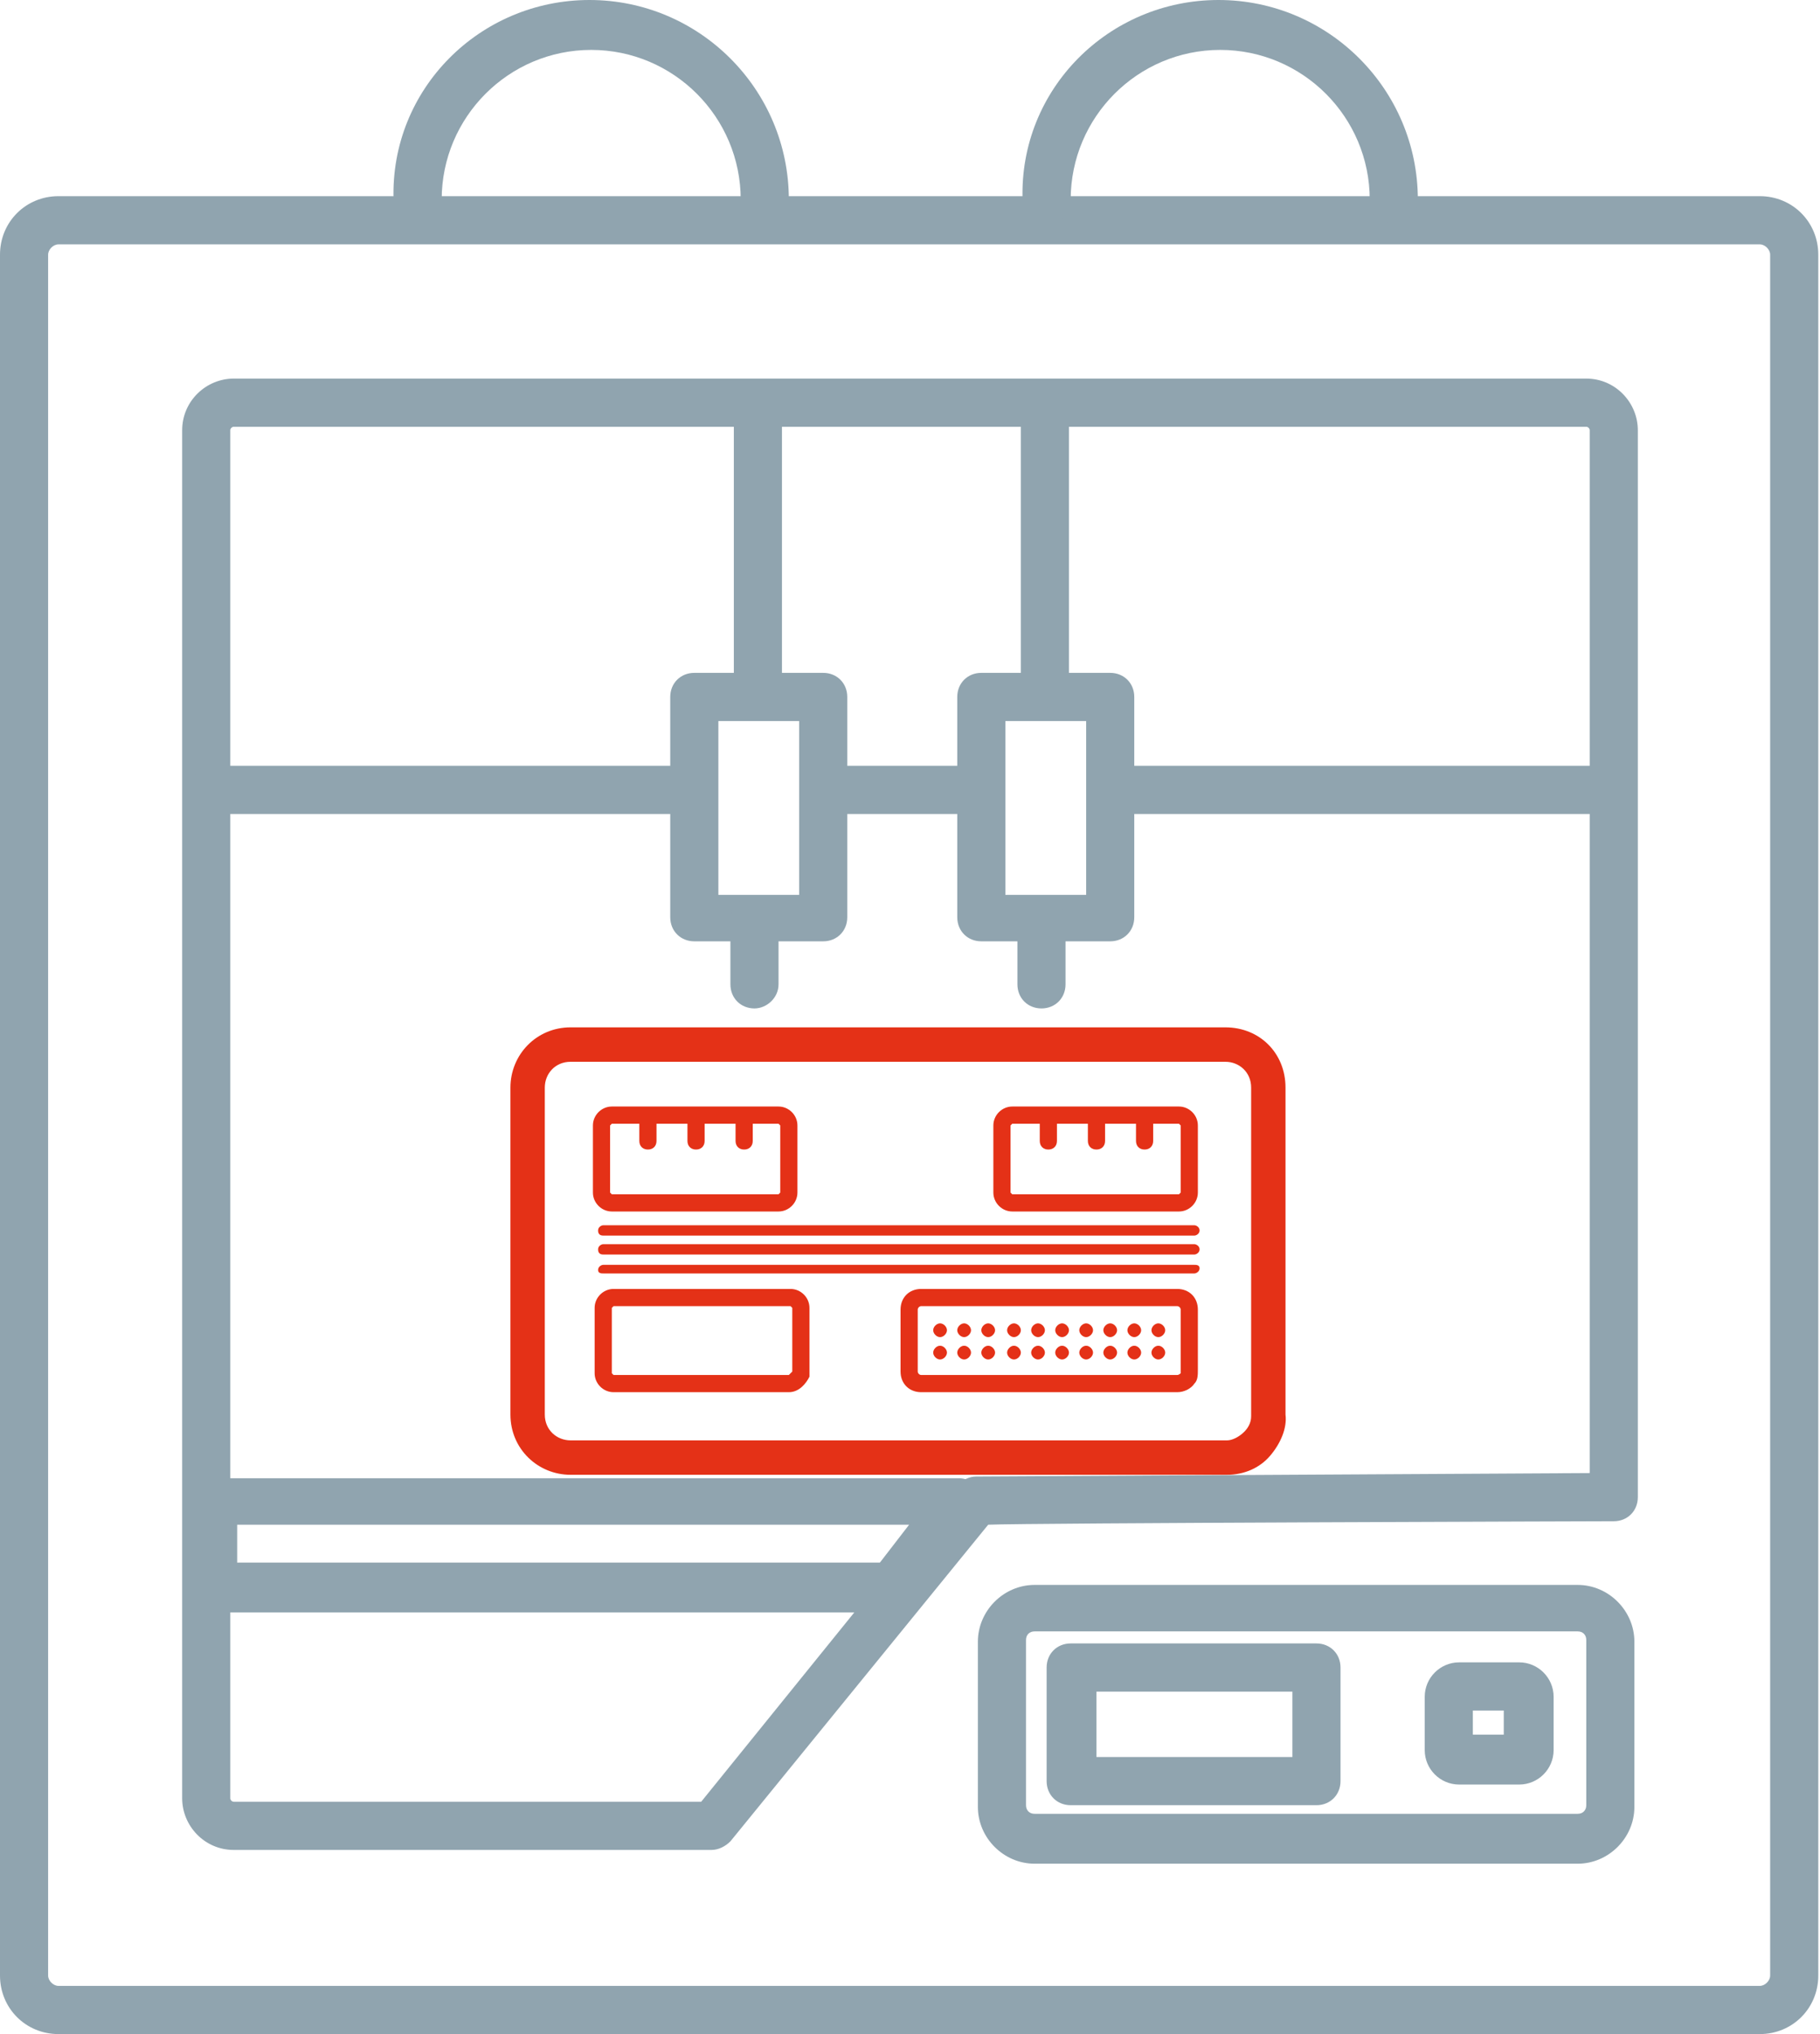 <svg width="145" height="162" viewBox="0 0 145 162" fill="none" xmlns="http://www.w3.org/2000/svg">
<g clip-path="url(#clip0_4_367)">
<path d="M4.655 162C2.054 162 0 159.944 0 157.34V20.284C0 17.68 2.054 15.624 4.655 15.624H140.208C142.809 15.624 144.863 17.68 144.863 20.284V157.34C144.863 159.944 142.809 162 140.208 162H4.655ZM4.655 19.462C4.245 19.462 3.834 19.873 3.834 20.284V157.34C3.834 157.751 4.245 158.162 4.655 158.162H140.208C140.618 158.162 141.029 157.751 141.029 157.34V20.284C141.029 19.873 140.618 19.462 140.208 19.462H4.655Z" fill="#90A4AF"/>
<path d="M18.621 147.335C16.294 147.335 14.514 145.416 14.514 143.223V34.264C14.514 31.934 16.431 30.152 18.621 30.152H126.379C128.706 30.152 130.486 32.071 130.486 34.264V119.239C130.486 120.335 129.665 121.157 128.569 121.157C128.432 121.157 81.742 121.294 78.73 121.432L58.192 146.65C57.781 147.061 57.233 147.335 56.685 147.335H18.621ZM18.621 33.99C18.484 33.99 18.348 34.127 18.348 34.264V143.223C18.348 143.36 18.484 143.498 18.621 143.498H55.864L76.265 118.279C76.676 117.868 77.224 117.594 77.772 117.594L126.652 117.32V34.264C126.652 34.127 126.516 33.99 126.379 33.99H18.621Z" fill="#90A4AF"/>
<path d="M89.136 64.827C88.041 64.827 87.219 64.005 87.219 62.909C87.219 61.812 88.041 60.99 89.136 60.99H128.433C129.528 60.99 130.349 61.812 130.349 62.909C130.349 64.005 129.528 64.827 128.433 64.827H89.136ZM66.818 64.827C65.722 64.827 64.901 64.005 64.901 62.909C64.901 61.812 65.722 60.99 66.818 60.99H78.045C79.141 60.99 79.962 61.812 79.962 62.909C79.962 64.005 79.141 64.827 78.045 64.827H66.818ZM16.978 64.827C15.883 64.827 15.061 64.005 15.061 62.909C15.061 61.812 15.883 60.99 16.978 60.99H54.221C55.316 60.99 56.138 61.812 56.138 62.909C56.138 64.005 55.316 64.827 54.221 64.827H16.978Z" fill="#90A4AF"/>
<path d="M78.182 74.97C77.087 74.97 76.265 74.147 76.265 73.051V55.508C76.265 54.411 77.087 53.589 78.182 53.589H88.451C89.547 53.589 90.368 54.411 90.368 55.508V73.051C90.368 74.147 89.547 74.97 88.451 74.97H78.182ZM86.534 71.269V57.426H80.099V71.269H86.534Z" fill="#90A4AF"/>
<path d="M82.975 80.315C81.879 80.315 81.058 79.492 81.058 78.396V73.325C81.058 72.228 81.879 71.406 82.975 71.406C84.07 71.406 84.891 72.228 84.891 73.325V78.396C84.891 79.492 84.07 80.315 82.975 80.315ZM55.316 74.97C54.221 74.97 53.399 74.147 53.399 73.051V55.508C53.399 54.411 54.221 53.589 55.316 53.589H65.585C66.681 53.589 67.502 54.411 67.502 55.508V73.051C67.502 74.147 66.681 74.97 65.585 74.97H55.316ZM63.669 71.269V57.426H57.233V71.269H63.669Z" fill="#90A4AF"/>
<path d="M60.109 80.315C59.013 80.315 58.192 79.492 58.192 78.396V73.325C58.192 72.228 59.013 71.406 60.109 71.406C61.204 71.406 62.026 72.228 62.026 73.325V78.396C62.026 79.492 61.067 80.315 60.109 80.315ZM111.043 17.817C109.948 17.817 109.127 16.995 109.127 15.899C109.127 9.32 103.787 3.975 97.214 3.975C90.642 3.975 85.302 9.32 85.302 15.899C85.302 16.995 84.481 17.817 83.385 17.817C82.29 17.817 81.468 16.995 81.468 15.899C81.195 7.127 88.314 0 97.077 0C105.84 0 112.96 7.127 112.96 15.899C112.96 16.995 112.139 17.817 111.043 17.817ZM83.248 56.33C82.153 56.33 81.331 55.508 81.331 54.411V32.893C81.331 31.797 82.153 30.975 83.248 30.975C84.344 30.975 85.165 31.797 85.165 32.893V54.411C85.165 55.508 84.207 56.33 83.248 56.33ZM60.93 17.817C59.835 17.817 59.013 16.995 59.013 15.899C59.013 9.32 53.673 3.975 47.101 3.975C40.529 3.975 35.189 9.32 35.189 15.899C35.189 16.995 34.367 17.817 33.272 17.817C32.177 17.817 31.355 16.995 31.355 15.899C31.081 7.127 38.201 0 46.964 0C55.727 0 62.847 7.127 62.847 15.899C62.847 16.995 62.026 17.817 60.93 17.817ZM60.382 56.33C59.287 56.33 58.465 55.508 58.465 54.411V32.893C58.465 31.797 59.287 30.975 60.382 30.975C61.478 30.975 62.299 31.797 62.299 32.893V54.411C62.436 55.508 61.478 56.33 60.382 56.33ZM16.841 128.421C15.746 128.421 14.924 127.599 14.924 126.503V119.65C14.924 118.553 15.746 117.731 16.841 117.731H76.402C77.087 117.731 77.772 118.142 78.182 118.827C78.456 119.513 78.456 120.335 77.908 120.883L72.431 127.736C72.021 128.147 71.473 128.421 70.925 128.421H16.841ZM70.104 124.447L72.431 121.431H18.895V124.447H70.104ZM82.427 148.431C79.962 148.431 77.908 146.376 77.908 143.909V130.751C77.908 128.284 79.962 126.228 82.427 126.228H125.694C128.159 126.228 130.212 128.284 130.212 130.751V143.909C130.212 146.376 128.159 148.431 125.694 148.431H82.427ZM82.427 129.929C82.016 129.929 81.742 130.203 81.742 130.614V143.772C81.742 144.183 82.016 144.457 82.427 144.457H125.694C126.105 144.457 126.379 144.183 126.379 143.772V130.614C126.379 130.203 126.105 129.929 125.694 129.929H82.427Z" fill="#90A4AF"/>
<path d="M116.246 142.127C114.74 142.127 113.508 140.893 113.508 139.386V135.137C113.508 133.629 114.74 132.396 116.246 132.396H121.039C122.545 132.396 123.777 133.629 123.777 135.137V139.386C123.777 140.893 122.545 142.127 121.039 142.127H116.246ZM119.806 138.152V136.233H117.342V138.152H119.806ZM85.302 143.772C84.207 143.772 83.385 142.949 83.385 141.853V132.807C83.385 131.711 84.207 130.888 85.302 130.888H104.882C105.977 130.888 106.799 131.711 106.799 132.807V141.853C106.799 142.949 105.977 143.772 104.882 143.772H85.302ZM102.965 139.934V134.726H87.356V139.934H102.965Z" fill="#90A4AF"/>
<path d="M97.625 81.822H45.458C42.72 81.822 40.666 84.015 40.666 86.619V112.66C40.666 115.401 42.856 117.457 45.458 117.457H97.762C99.131 117.457 100.364 116.909 101.185 115.949C102.007 114.99 102.554 113.756 102.417 112.66V86.619C102.417 83.878 100.364 81.822 97.625 81.822ZM99.131 114.031C98.721 114.442 98.173 114.716 97.762 114.716H45.458C44.363 114.716 43.404 113.893 43.404 112.66V86.619C43.404 85.523 44.226 84.564 45.458 84.564H97.625C98.721 84.564 99.679 85.386 99.679 86.619V112.797C99.679 113.345 99.405 113.756 99.131 114.031Z" fill="#E43117"/>
<path d="M48.744 96.487H62.026C62.847 96.487 63.532 95.802 63.532 94.98V89.635C63.532 88.812 62.847 88.127 62.026 88.127H48.744C47.923 88.127 47.238 88.812 47.238 89.635V94.98C47.238 95.802 47.923 96.487 48.744 96.487ZM48.607 89.635L48.744 89.498H50.935V89.635V90.868C50.935 91.279 51.209 91.553 51.62 91.553C52.03 91.553 52.304 91.279 52.304 90.868V89.635V89.498H54.769V89.635V90.868C54.769 91.279 55.043 91.553 55.453 91.553C55.864 91.553 56.138 91.279 56.138 90.868V89.635V89.498H58.602V89.635V90.868C58.602 91.279 58.876 91.553 59.287 91.553C59.698 91.553 59.972 91.279 59.972 90.868V89.635V89.498H62.026L62.163 89.635V94.98L62.026 95.117H48.744L48.607 94.98V89.635Z" fill="#E43117"/>
<path d="M62.984 102.655H48.881C48.059 102.655 47.375 103.34 47.375 104.163V109.371C47.375 110.193 48.059 110.878 48.881 110.878H62.847C63.669 110.878 64.216 110.193 64.49 109.645V104.163C64.49 103.34 63.806 102.655 62.984 102.655ZM63.121 109.234C62.984 109.371 62.847 109.508 62.847 109.508H48.881L48.744 109.371V104.163L48.881 104.025H62.984L63.121 104.163V109.234Z" fill="#E43117"/>
<path d="M93.791 102.655H73.39C72.432 102.655 71.747 103.34 71.747 104.3V109.234C71.747 110.193 72.432 110.878 73.39 110.878H93.791C94.339 110.878 94.887 110.604 95.16 110.193C95.434 109.919 95.434 109.508 95.434 109.097V104.3C95.434 103.34 94.75 102.655 93.791 102.655ZM93.791 109.508H73.39C73.253 109.508 73.116 109.371 73.116 109.234V104.3C73.116 104.163 73.253 104.025 73.39 104.025H93.791C93.928 104.025 94.065 104.163 94.065 104.3V109.234V109.371C94.065 109.371 93.928 109.508 93.791 109.508Z" fill="#E43117"/>
<path d="M80.647 96.487H93.928C94.75 96.487 95.434 95.802 95.434 94.98V89.635C95.434 88.812 94.75 88.127 93.928 88.127H80.647C79.825 88.127 79.141 88.812 79.141 89.635V94.98C79.141 95.802 79.825 96.487 80.647 96.487ZM80.51 89.635L80.647 89.498H82.838V89.635V90.868C82.838 91.279 83.112 91.553 83.522 91.553C83.933 91.553 84.207 91.279 84.207 90.868V89.635V89.498H86.671V89.635V90.868C86.671 91.279 86.945 91.553 87.356 91.553C87.767 91.553 88.041 91.279 88.041 90.868V89.635V89.498H90.505V89.635V90.868C90.505 91.279 90.779 91.553 91.19 91.553C91.601 91.553 91.874 91.279 91.874 90.868V89.635V89.498H93.928L94.065 89.635V94.98L93.928 95.117H80.647L80.51 94.98V89.635Z" fill="#E43117"/>
<path d="M74.896 105.396C74.622 105.396 74.349 105.67 74.349 105.944C74.349 106.218 74.622 106.492 74.896 106.492C75.17 106.492 75.444 106.218 75.444 105.944C75.444 105.67 75.17 105.396 74.896 105.396Z" fill="#E43117"/>
<path d="M74.896 107.178C74.622 107.178 74.349 107.452 74.349 107.726C74.349 108 74.622 108.274 74.896 108.274C75.17 108.274 75.444 108 75.444 107.726C75.444 107.452 75.17 107.178 74.896 107.178Z" fill="#E43117"/>
<path d="M76.813 105.396C76.539 105.396 76.265 105.67 76.265 105.944C76.265 106.218 76.539 106.492 76.813 106.492C77.087 106.492 77.361 106.218 77.361 105.944C77.361 105.67 77.087 105.396 76.813 105.396Z" fill="#E43117"/>
<path d="M76.813 107.178C76.539 107.178 76.265 107.452 76.265 107.726C76.265 108 76.539 108.274 76.813 108.274C77.087 108.274 77.361 108 77.361 107.726C77.361 107.452 77.087 107.178 76.813 107.178Z" fill="#E43117"/>
<path d="M78.73 105.396C78.456 105.396 78.182 105.67 78.182 105.944C78.182 106.218 78.456 106.492 78.73 106.492C79.004 106.492 79.278 106.218 79.278 105.944C79.278 105.67 79.004 105.396 78.73 105.396Z" fill="#E43117"/>
<path d="M78.73 107.178C78.456 107.178 78.182 107.452 78.182 107.726C78.182 108 78.456 108.274 78.73 108.274C79.004 108.274 79.278 108 79.278 107.726C79.278 107.452 79.004 107.178 78.73 107.178Z" fill="#E43117"/>
<path d="M80.784 105.396C80.51 105.396 80.236 105.67 80.236 105.944C80.236 106.218 80.51 106.492 80.784 106.492C81.058 106.492 81.332 106.218 81.332 105.944C81.332 105.67 81.058 105.396 80.784 105.396Z" fill="#E43117"/>
<path d="M80.784 107.178C80.51 107.178 80.236 107.452 80.236 107.726C80.236 108 80.51 108.274 80.784 108.274C81.058 108.274 81.332 108 81.332 107.726C81.332 107.452 81.058 107.178 80.784 107.178Z" fill="#E43117"/>
<path d="M82.701 105.396C82.427 105.396 82.153 105.67 82.153 105.944C82.153 106.218 82.427 106.492 82.701 106.492C82.975 106.492 83.248 106.218 83.248 105.944C83.248 105.67 82.975 105.396 82.701 105.396Z" fill="#E43117"/>
<path d="M82.701 107.178C82.427 107.178 82.153 107.452 82.153 107.726C82.153 108 82.427 108.274 82.701 108.274C82.975 108.274 83.248 108 83.248 107.726C83.248 107.452 82.975 107.178 82.701 107.178Z" fill="#E43117"/>
<path d="M84.618 105.396C84.344 105.396 84.07 105.67 84.07 105.944C84.07 106.218 84.344 106.492 84.618 106.492C84.891 106.492 85.165 106.218 85.165 105.944C85.165 105.67 84.891 105.396 84.618 105.396Z" fill="#E43117"/>
<path d="M84.618 107.178C84.344 107.178 84.07 107.452 84.07 107.726C84.07 108 84.344 108.274 84.618 108.274C84.891 108.274 85.165 108 85.165 107.726C85.165 107.452 84.891 107.178 84.618 107.178Z" fill="#E43117"/>
<path d="M86.534 105.396C86.261 105.396 85.987 105.67 85.987 105.944C85.987 106.218 86.261 106.492 86.534 106.492C86.808 106.492 87.082 106.218 87.082 105.944C87.082 105.67 86.808 105.396 86.534 105.396Z" fill="#E43117"/>
<path d="M86.534 107.178C86.261 107.178 85.987 107.452 85.987 107.726C85.987 108 86.261 108.274 86.534 108.274C86.808 108.274 87.082 108 87.082 107.726C87.082 107.452 86.808 107.178 86.534 107.178Z" fill="#E43117"/>
<path d="M88.451 105.396C88.177 105.396 87.904 105.67 87.904 105.944C87.904 106.218 88.177 106.492 88.451 106.492C88.725 106.492 88.999 106.218 88.999 105.944C88.999 105.67 88.725 105.396 88.451 105.396Z" fill="#E43117"/>
<path d="M88.451 107.178C88.177 107.178 87.904 107.452 87.904 107.726C87.904 108 88.177 108.274 88.451 108.274C88.725 108.274 88.999 108 88.999 107.726C88.999 107.452 88.725 107.178 88.451 107.178Z" fill="#E43117"/>
<path d="M90.368 105.396C90.094 105.396 89.821 105.67 89.821 105.944C89.821 106.218 90.094 106.492 90.368 106.492C90.642 106.492 90.916 106.218 90.916 105.944C90.916 105.67 90.642 105.396 90.368 105.396Z" fill="#E43117"/>
<path d="M90.368 107.178C90.094 107.178 89.821 107.452 89.821 107.726C89.821 108 90.094 108.274 90.368 108.274C90.642 108.274 90.916 108 90.916 107.726C90.916 107.452 90.642 107.178 90.368 107.178Z" fill="#E43117"/>
<path d="M92.285 105.396C92.011 105.396 91.737 105.67 91.737 105.944C91.737 106.218 92.011 106.492 92.285 106.492C92.559 106.492 92.833 106.218 92.833 105.944C92.833 105.67 92.559 105.396 92.285 105.396Z" fill="#E43117"/>
<path d="M92.285 107.178C92.011 107.178 91.737 107.452 91.737 107.726C91.737 108 92.011 108.274 92.285 108.274C92.559 108.274 92.833 108 92.833 107.726C92.833 107.452 92.559 107.178 92.285 107.178Z" fill="#E43117"/>
<path d="M95.161 97.584H48.06C47.923 97.584 47.649 97.721 47.649 97.995C47.649 98.269 47.786 98.406 48.06 98.406H95.161C95.297 98.406 95.571 98.269 95.571 97.995C95.571 97.721 95.297 97.584 95.161 97.584Z" fill="#E43117"/>
<path d="M95.161 99.091H48.06C47.923 99.091 47.649 99.228 47.649 99.503C47.649 99.777 47.786 99.914 48.06 99.914H95.161C95.297 99.914 95.571 99.777 95.571 99.503C95.571 99.228 95.297 99.091 95.161 99.091Z" fill="#E43117"/>
<path d="M95.161 100.736H48.06C47.923 100.736 47.649 100.873 47.649 101.147C47.649 101.421 47.923 101.421 48.06 101.421H95.161C95.297 101.421 95.571 101.284 95.571 101.01C95.571 100.736 95.297 100.736 95.161 100.736Z" fill="#E43117"/>
</g>
<defs>
<clipPath id="clip0_4_367">
<rect width="145" height="162" fill="white"/>
</clipPath>
</defs>
</svg>
